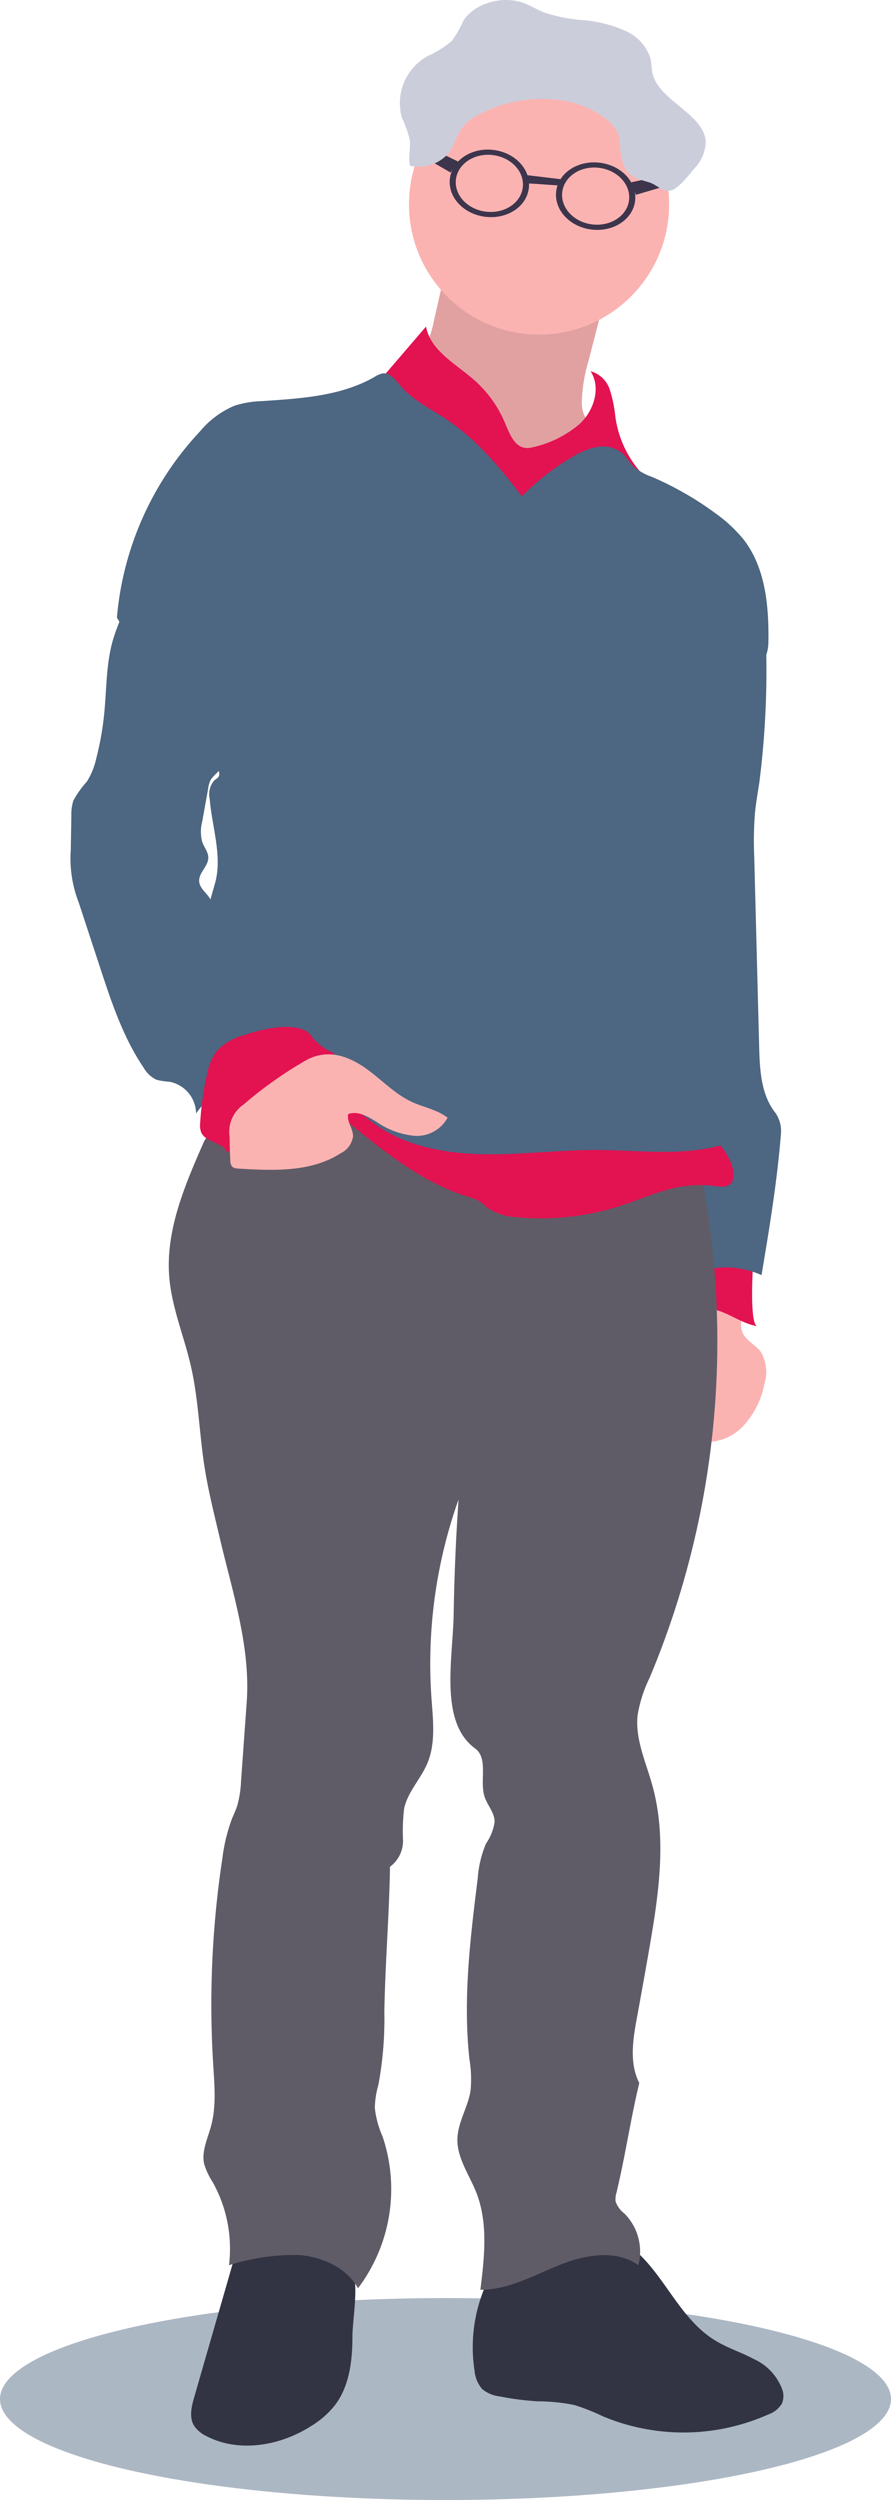 <svg xmlns="http://www.w3.org/2000/svg" width="114.736" height="321.586" viewBox="0 0 114.736 321.586">
  <g id="Groupe_127" data-name="Groupe 127" transform="translate(0)">
    <ellipse id="Ellipse_244" data-name="Ellipse 244" cx="57.368" cy="12.989" rx="57.368" ry="12.989" transform="translate(0 295.608)" fill="#4d6681" opacity="0.467"/>
    <g id="Michel" transform="translate(9.072)">
      <path id="Tracé_549" data-name="Tracé 549" d="M798.88,763.716c1.594,1,3.416,1.562,5.06,2.442a6.924,6.924,0,0,1,3.713,4.023,2.531,2.531,0,0,1-.082,1.72,3.34,3.34,0,0,1-1.771,1.4,26.876,26.876,0,0,1-21.259.24,28.009,28.009,0,0,0-3.669-1.455,23.85,23.85,0,0,0-4.7-.481,36.124,36.124,0,0,1-4.94-.632,4.346,4.346,0,0,1-2.239-.93,4.156,4.156,0,0,1-1.006-2.416,19.892,19.892,0,0,1,3.163-14.093,4.761,4.761,0,0,1,1.379-1.461,5.32,5.32,0,0,1,2.195-.588c3.162-.386,6.477-1.094,9.671-1.17,2.29-.051,3.441,1.037,5.06,2.612C792.8,756.277,794.755,761.141,798.88,763.716Z" transform="translate(-715.956 -462.715)" fill="#323444"/>
      <path id="Tracé_550" data-name="Tracé 550" d="M875.684,763.072c0,3.1-.373,6.382-2.252,8.855a11.692,11.692,0,0,1-3.074,2.688c-3.972,2.53-9.235,3.46-13.422,1.316a3.984,3.984,0,0,1-1.67-1.4c-.633-1.1-.3-2.473.057-3.687l6.059-21c3.915.6,9.671,1.025,13.15,3.011C877.056,754.286,875.684,760.3,875.684,763.072Z" transform="translate(-839.371 -462.539)" fill="#323444"/>
      <path id="Tracé_551" data-name="Tracé 551" d="M780.748,563.014c.367,1.157,1.7,1.7,2.423,2.669a5.067,5.067,0,0,1,.455,4.124,10.9,10.9,0,0,1-2.777,5.471,6.56,6.56,0,0,1-5.693,1.936,4.744,4.744,0,0,1-3.865-4.257,8.062,8.062,0,0,1,.594-2.739l4.314-12.473a.472.472,0,0,1,.778-.342c1.018.481,3.061.987,3.656,2.043S780.318,561.869,780.748,563.014Z" transform="translate(-694.27 -391.786)" fill="#fbb3b2"/>
      <path id="Tracé_552" data-name="Tracé 552" d="M783.146,559.338c-1.575-.247-2.954-1.17-4.428-1.777s-3.321-.841-4.561.171c-.354.291-.7.689-1.157.683a45.28,45.28,0,0,1,2.834-9.007.7.7,0,0,1,.247-.348.716.716,0,0,1,.538,0l4.257,1.113c1.575.411,1.758.285,1.638,1.834C782.482,552.7,782.127,559.338,783.146,559.338Z" transform="translate(-694.65 -388.736)" fill="#e31251"/>
      <path id="Tracé_553" data-name="Tracé 553" d="M785.174,422.795a6,6,0,0,1,.633,3.333,113.309,113.309,0,0,1-.886,16.768c-.2,1.328-.443,2.657-.569,4a46.11,46.11,0,0,0-.088,5.61l.632,24.352c.076,2.979.228,6.18,2.068,8.52a4.074,4.074,0,0,1,.74,2.7c-.481,6.11-1.493,12.17-2.5,18.21a11.252,11.252,0,0,0-10.209.487,112.373,112.373,0,0,1-5.244-30.993c-.146-5.18.076-10.392-.721-15.509-1.335-8.615-.791-17.451.19-26.117.31-2.745.968-5.572,2.726-7.7a11.67,11.67,0,0,1,6.325-3.643C780.614,422.2,782.707,422.833,785.174,422.795Z" transform="translate(-696.21 -342.263)" fill="#4d6681"/>
      <path id="Tracé_555" data-name="Tracé 555" d="M849.79,529.641a111.708,111.708,0,0,1-6.654,64.668,17.549,17.549,0,0,0-1.543,4.782c-.348,3.1,1.082,6.078,1.9,9.077,1.9,6.819.8,14.08-.411,21.057q-.759,4.364-1.562,8.722c-.525,2.834-1.031,5.914.285,8.482-1.132,4.719-1.8,9.393-2.935,14.112a2.68,2.68,0,0,0-.107,1.157,3.409,3.409,0,0,0,1.157,1.55,6.92,6.92,0,0,1,1.765,6.622c-2.891-2.075-6.92-1.347-10.222,0s-6.553,3.162-10.12,3.162c.519-4.187,1.018-8.583-.525-12.511-.9-2.277-2.479-4.427-2.435-6.863.044-2.182,1.379-4.13,1.7-6.287a15.908,15.908,0,0,0-.152-4.023c-.848-7.742.114-15.56,1.075-23.289a13.915,13.915,0,0,1,1.063-4.427,6.538,6.538,0,0,0,1.107-2.8c0-1.183-.955-2.144-1.309-3.27-.633-2.075.531-4.9-1.221-6.18-4.617-3.39-2.846-11.487-2.745-17.211q.12-7.407.633-14.8a63.042,63.042,0,0,0-3.491,25.516c.2,2.834.575,5.813-.531,8.432-.848,2.011-2.53,3.669-2.985,5.8a24.286,24.286,0,0,0-.146,4.016,4.138,4.138,0,0,1-1.676,3.479c-.089,6.1-.632,12.619-.727,18.716a46.173,46.173,0,0,1-.759,9.3,11.85,11.85,0,0,0-.468,3,12.528,12.528,0,0,0,1,3.688,21.145,21.145,0,0,1-3.163,19.513c-1.493-2.65-4.6-4.054-7.641-4.276a27.715,27.715,0,0,0-8.975,1.316,17.578,17.578,0,0,0-2.1-10.69,8.751,8.751,0,0,1-1.107-2.378c-.342-1.607.455-3.207.885-4.795.7-2.53.455-5.256.291-7.9a125.006,125.006,0,0,1,1.17-26.515,22.467,22.467,0,0,1,1.208-5.06c.228-.582.506-1.139.7-1.727a13.608,13.608,0,0,0,.506-3.239l.727-10.12c.512-7.09-1.815-14.093-3.441-21.012-.727-3.1-1.518-6.192-2.005-9.342-.664-4.289-.772-8.672-1.746-12.9-.873-3.8-2.448-7.5-2.777-11.385-.506-6.028,2-11.853,4.428-17.381,1.012-2.277,4.839-2.049,7.3-2.454,17.451-2.865,35.832-2.884,52.29,3.574a13.009,13.009,0,0,1,4.5,3.106Z" transform="translate(-768.556 -378.489)" fill="#605c67"/>
      <path id="Tracé_556" data-name="Tracé 556" d="M830.553,354.068l-1.935,7.527a20.1,20.1,0,0,0-.867,5.319,3.927,3.927,0,0,0,.424,1.9,4.523,4.523,0,0,0,1.2,1.227c1.322,1.006,2.239,3.352,3.751,4.048-.778,1.354-1.853.474-3.258,1.151-2.473,1.2-4.738,2.929-7.419,3.523a16.551,16.551,0,0,1-7.7-.633,26.583,26.583,0,0,1-9.968-4.636c-2.865-2.334-4.5-4.4-4.485-8.084,3.162.373,5.977-2.821,7.375-5.693a15.471,15.471,0,0,0,1.063-3.409l1.7-7.457c1.847.4,3.352,1.727,5.117,2.416a18.576,18.576,0,0,0,5.813.841,62.63,62.63,0,0,1,10.348,1.341c.468.095,1.056.392.943.848" transform="translate(-761.9 -315.182)" fill="#fbb3b2"/>
      <path id="Tracé_557" data-name="Tracé 557" d="M830.553,354.068l-1.935,7.527a20.1,20.1,0,0,0-.867,5.319,3.927,3.927,0,0,0,.424,1.9,4.523,4.523,0,0,0,1.2,1.227c1.322,1.006,2.239,3.352,3.751,4.048-.778,1.354-1.853.474-3.258,1.151-2.473,1.2-4.738,2.929-7.419,3.523a16.551,16.551,0,0,1-7.7-.633,26.583,26.583,0,0,1-9.968-4.636c-2.865-2.334-4.5-4.4-4.485-8.084,3.162.373,5.977-2.821,7.375-5.693a15.471,15.471,0,0,0,1.063-3.409l1.7-7.457c1.847.4,3.352,1.727,5.117,2.416a18.576,18.576,0,0,0,5.813.841,62.63,62.63,0,0,1,10.348,1.341c.468.095,1.056.392.943.848" transform="translate(-761.9 -315.182)" opacity="0.1"/>
      <circle id="Ellipse_133" data-name="Ellipse 133" cx="16.749" cy="16.749" r="16.749" transform="translate(43.593 9.538)" fill="#fbb3b2"/>
      <path id="Tracé_558" data-name="Tracé 558" d="M809.772,373.921a15.182,15.182,0,0,0-3.8-5.06c-2.359-2.068-5.585-3.744-6.142-6.831l-5.111,5.952a2.751,2.751,0,0,0-.633.974,2.455,2.455,0,0,0,.481,1.967c1.265,2.018,3.258,3.46,5.142,4.921a156.2,156.2,0,0,1,12.391,10.93,1.265,1.265,0,0,0,.664.4,1.2,1.2,0,0,0,.689-.2A28.774,28.774,0,0,0,822.3,379.8c.183-.221.411-.474.708-.455a.91.91,0,0,1,.474.247c1.7,1.391,3.561,3.055,5.743,2.84a13.6,13.6,0,0,1-5.022-8.855,16.724,16.724,0,0,0-.721-3.46,3.612,3.612,0,0,0-2.467-2.34c1.379,2.106.437,5.092-1.417,6.793a13.966,13.966,0,0,1-6.275,3.042C811.17,378.014,810.538,375.578,809.772,373.921Z" transform="translate(-754.041 -320.025)" fill="#e31251"/>
      <path id="Tracé_559" data-name="Tracé 559" d="M819.984,530.214c-2.385.588-4.643,1.588-6.958,2.328a33.252,33.252,0,0,1-13.061,1.372,7.052,7.052,0,0,1-3.8-1.208c-.3-.24-.569-.525-.885-.746a6.2,6.2,0,0,0-1.7-.7c-5.8-1.815-10.658-5.731-15.37-9.564-.152-.126-.323-.285-.31-.487a.634.634,0,0,1,.19-.361L780.571,518c6.5,1.107,13.163.689,19.76.525a28.706,28.706,0,0,1,4.061.107c1.3.152,2.587.481,3.871.759,4.877,1.063,9.861,1.467,14.8,2.163a2.285,2.285,0,0,1,.98.3,2.209,2.209,0,0,1,.525.582l1.733,2.435a7.66,7.66,0,0,1,1.455,2.789c.4,1.9-.443,2.53-2.056,2.283A15.013,15.013,0,0,0,819.984,530.214Z" transform="translate(-742.462 -377.342)" fill="#e31251"/>
      <path id="Tracé_560" data-name="Tracé 560" d="M822.946,387.367a30.81,30.81,0,0,1,6.521-5.092,9.243,9.243,0,0,1,3.162-1.265,3.947,3.947,0,0,1,3.239.8c.563.5.917,1.2,1.461,1.72a7.265,7.265,0,0,0,2.315,1.309,41.063,41.063,0,0,1,8.134,4.636,18.656,18.656,0,0,1,3.688,3.4c2.865,3.669,3.3,8.659,3.22,13.314-.057,3.238-3.162,5.642-5.3,8.065a59.424,59.424,0,0,0-5.427,7.59c-1.151,1.822-2.353,3.8-2.208,5.965.12,1.777,1.158,3.447.993,5.218-.057.633-.259,1.214-.316,1.828a20.576,20.576,0,0,0,.512,3.8c.171,1.79-.411,3.567-.443,5.37a17.081,17.081,0,0,0,.468,3.662c1.214,5.781,2.739,11.594,2.429,17.5l3.5.633a2.96,2.96,0,0,0,.677,4.725c-5.471,1.828-11.385.9-17.185.9-4.8,0-9.583.633-14.377.544s-9.741-.955-13.694-3.669c-1.075-.734-2.062-1.594-3.194-2.233a15.754,15.754,0,0,0-4.839-1.581,48.009,48.009,0,0,0-9.488-.848c-1.556,0-3.251.063-4.491-.873-1.366-1.037-1.714-2.916-1.9-4.617-.183-1.8-.3-3.6-.329-5.4a23.294,23.294,0,0,1,.222-4.2,27.52,27.52,0,0,1,.74-3.011l2.385-8.4c.987-3.466-.386-7.268-.677-10.86a2.724,2.724,0,0,1,.569-2.378c.234-.2.557-.329.632-.633a1.082,1.082,0,0,0-.152-.848,46.821,46.821,0,0,0-4.9-7.046,143.974,143.974,0,0,1-8.1-12.442,40.031,40.031,0,0,1,10.715-23.96,11.594,11.594,0,0,1,4.484-3.308,13.283,13.283,0,0,1,3.568-.576c4.959-.335,10.12-.633,14.44-3.125a2.746,2.746,0,0,1,1.031-.436c.955-.108,1.651.835,2.271,1.581,1.594,1.9,3.941,2.985,6,4.383C817.165,380.112,820.169,383.7,822.946,387.367Z" transform="translate(-764.811 -323.515)" fill="#4d6681"/>
      <path id="Tracé_561" data-name="Tracé 561" d="M870.677,421.091c-.987,3.125-.892,6.464-1.214,9.722a37.854,37.854,0,0,1-1.031,5.826,9.3,9.3,0,0,1-1.2,2.966,13.047,13.047,0,0,0-1.746,2.454,5.929,5.929,0,0,0-.259,1.974l-.076,4.364a15.692,15.692,0,0,0,1.031,6.793l2.726,8.292c1.474,4.491,2.985,9.051,5.642,12.96a3.737,3.737,0,0,0,1.626,1.524,7.9,7.9,0,0,0,1.638.253,4.212,4.212,0,0,1,3.473,4.092,9.611,9.611,0,0,1,2.334-2.385l5.547-4.428a23.711,23.711,0,0,1,6.18-4,16.755,16.755,0,0,1-11.651-14.08,6.325,6.325,0,0,0-.633-2.77c-.462-.746-1.316-1.316-1.379-2.195-.076-1.107,1.176-1.942,1.176-3.049,0-.734-.544-1.341-.784-2.03a5.1,5.1,0,0,1,0-2.6l.765-4.251a3.242,3.242,0,0,1,.379-1.214,7.86,7.86,0,0,1,.949-1c1.316-1.474.734-3.8,0-5.61a53.621,53.621,0,0,0-6.464-11.341,38.788,38.788,0,0,1-2.574-3.681c-.67-1.164-.822-2.777-1.531-3.8C872.688,416.271,871.455,418.63,870.677,421.091Z" transform="translate(-865.11 -339.079)" fill="#4d6681"/>
      <path id="Tracé_562" data-name="Tracé 562" d="M872.878,505.043a3.048,3.048,0,0,1,.721.759,6.4,6.4,0,0,0,2.865,2.043c-.633.455-1.208.9-1.8,1.366A78.988,78.988,0,0,0,862.644,520.7c-.4-1.423-2.783-1.322-3.365-2.682a2.625,2.625,0,0,1-.127-1.215,37.045,37.045,0,0,1,.911-6.325,7.159,7.159,0,0,1,1.265-2.96,7.59,7.59,0,0,1,3.58-2.024C866.9,504.8,870.854,503.823,872.878,505.043Z" transform="translate(-842.447 -372.367)" fill="#e31251"/>
      <path id="Tracé_563" data-name="Tracé 563" d="M854.027,512.065c1.9,1.4,3.561,3.163,5.693,4.124,1.505.683,3.219.98,4.535,2a4.506,4.506,0,0,1-4.3,2.328,10.221,10.221,0,0,1-4.813-1.765c-1.132-.7-2.461-1.505-3.694-1.018-.19.961.633,1.866.633,2.84a2.863,2.863,0,0,1-1.607,2.195c-3.8,2.448-8.678,2.245-13.2,1.961a1.19,1.19,0,0,1-.727-.215,1.145,1.145,0,0,1-.272-.835c-.057-1-.082-1.992-.089-2.992a4.289,4.289,0,0,1,1.834-4.225,51.623,51.623,0,0,1,7.906-5.6C848.707,509.25,851.528,510.205,854.027,512.065Z" transform="translate(-815.689 -374.417)" fill="#fbb3b2"/>
      <path id="Tracé_564" data-name="Tracé 564" d="M825.172,326.085c2.808.335,4.851,2.53,4.567,4.915s-2.789,4.029-5.6,3.688-4.851-2.53-4.567-4.908S822.364,325.75,825.172,326.085Zm-.955,7.944c2.378.285,4.5-1.113,4.744-3.125s-1.493-3.871-3.865-4.156-4.5,1.113-4.744,3.125,1.493,3.871,3.865,4.156Z" transform="translate(-770.712 -306.8)" fill="#3c354c"/>
      <path id="Tracé_565" data-name="Tracé 565" d="M803.532,328.685c2.808.335,4.851,2.53,4.567,4.908s-2.789,4.029-5.6,3.694-4.851-2.53-4.567-4.915S800.724,328.35,803.532,328.685Zm-.955,7.938c2.378.285,4.5-1.113,4.738-3.118s-1.486-3.871-3.865-4.162-4.5,1.113-4.738,3.125,1.493,3.871,3.865,4.156Z" transform="translate(-735.384 -307.756)" fill="#3c354c"/>
      <path id="Tracé_566" data-name="Tracé 566" d="M668.984,259.64l-6.1,1.3.6,1.607,5.756-1.689Z" transform="translate(-590.671 -237.49)" fill="#3c354c"/>
      <path id="Tracé_567" data-name="Tracé 567" d="M708.7,253.18l5.629,2.714-.968,1.417-5.193-3Z" transform="translate(-664.412 -235.116)" fill="#3c354c"/>
      <path id="Tracé_568" data-name="Tracé 568" d="M691.592,260.762l-4.282-.512.221,1.063,3.675.247Z" transform="translate(-628.479 -237.714)" fill="#3c354c"/>
      <path id="Tracé_569" data-name="Tracé 569" d="M812.6,317.234a6.8,6.8,0,0,1-.632-2.764,5.908,5.908,0,0,0-.291-1.682,4.707,4.707,0,0,0-1.379-1.765,12.757,12.757,0,0,0-7.59-2.65,17.545,17.545,0,0,0-8.779,1.9,6.831,6.831,0,0,0-2.182,1.619c-.886,1.082-1.075,2.479-1.967,3.548a5.167,5.167,0,0,1-4.845,1.518c-.31-1.1.095-2.264-.063-3.39a16.4,16.4,0,0,0-1.006-2.808,6.9,6.9,0,0,1,3.4-7.97,13.111,13.111,0,0,0,3.023-1.9,14.3,14.3,0,0,0,1.486-2.593c1.411-2.258,5.06-3.314,7.837-2.271.873.329,1.645.829,2.53,1.183a20.853,20.853,0,0,0,5.326,1.025,16.31,16.31,0,0,1,5.161,1.354,5.78,5.78,0,0,1,3.232,3.492c.171.683.133,1.392.3,2.068.873,3.435,6.509,5.1,6.825,8.609a5.024,5.024,0,0,1-1.436,3.51c-.594.7-2.018,2.581-3.023,2.853s-1.771-.683-2.732-1.012C814.279,318.631,813.362,318.53,812.6,317.234Z" transform="translate(-741.185 -295.621)" fill="#cbceda"/>
    </g>
  </g>
</svg>
